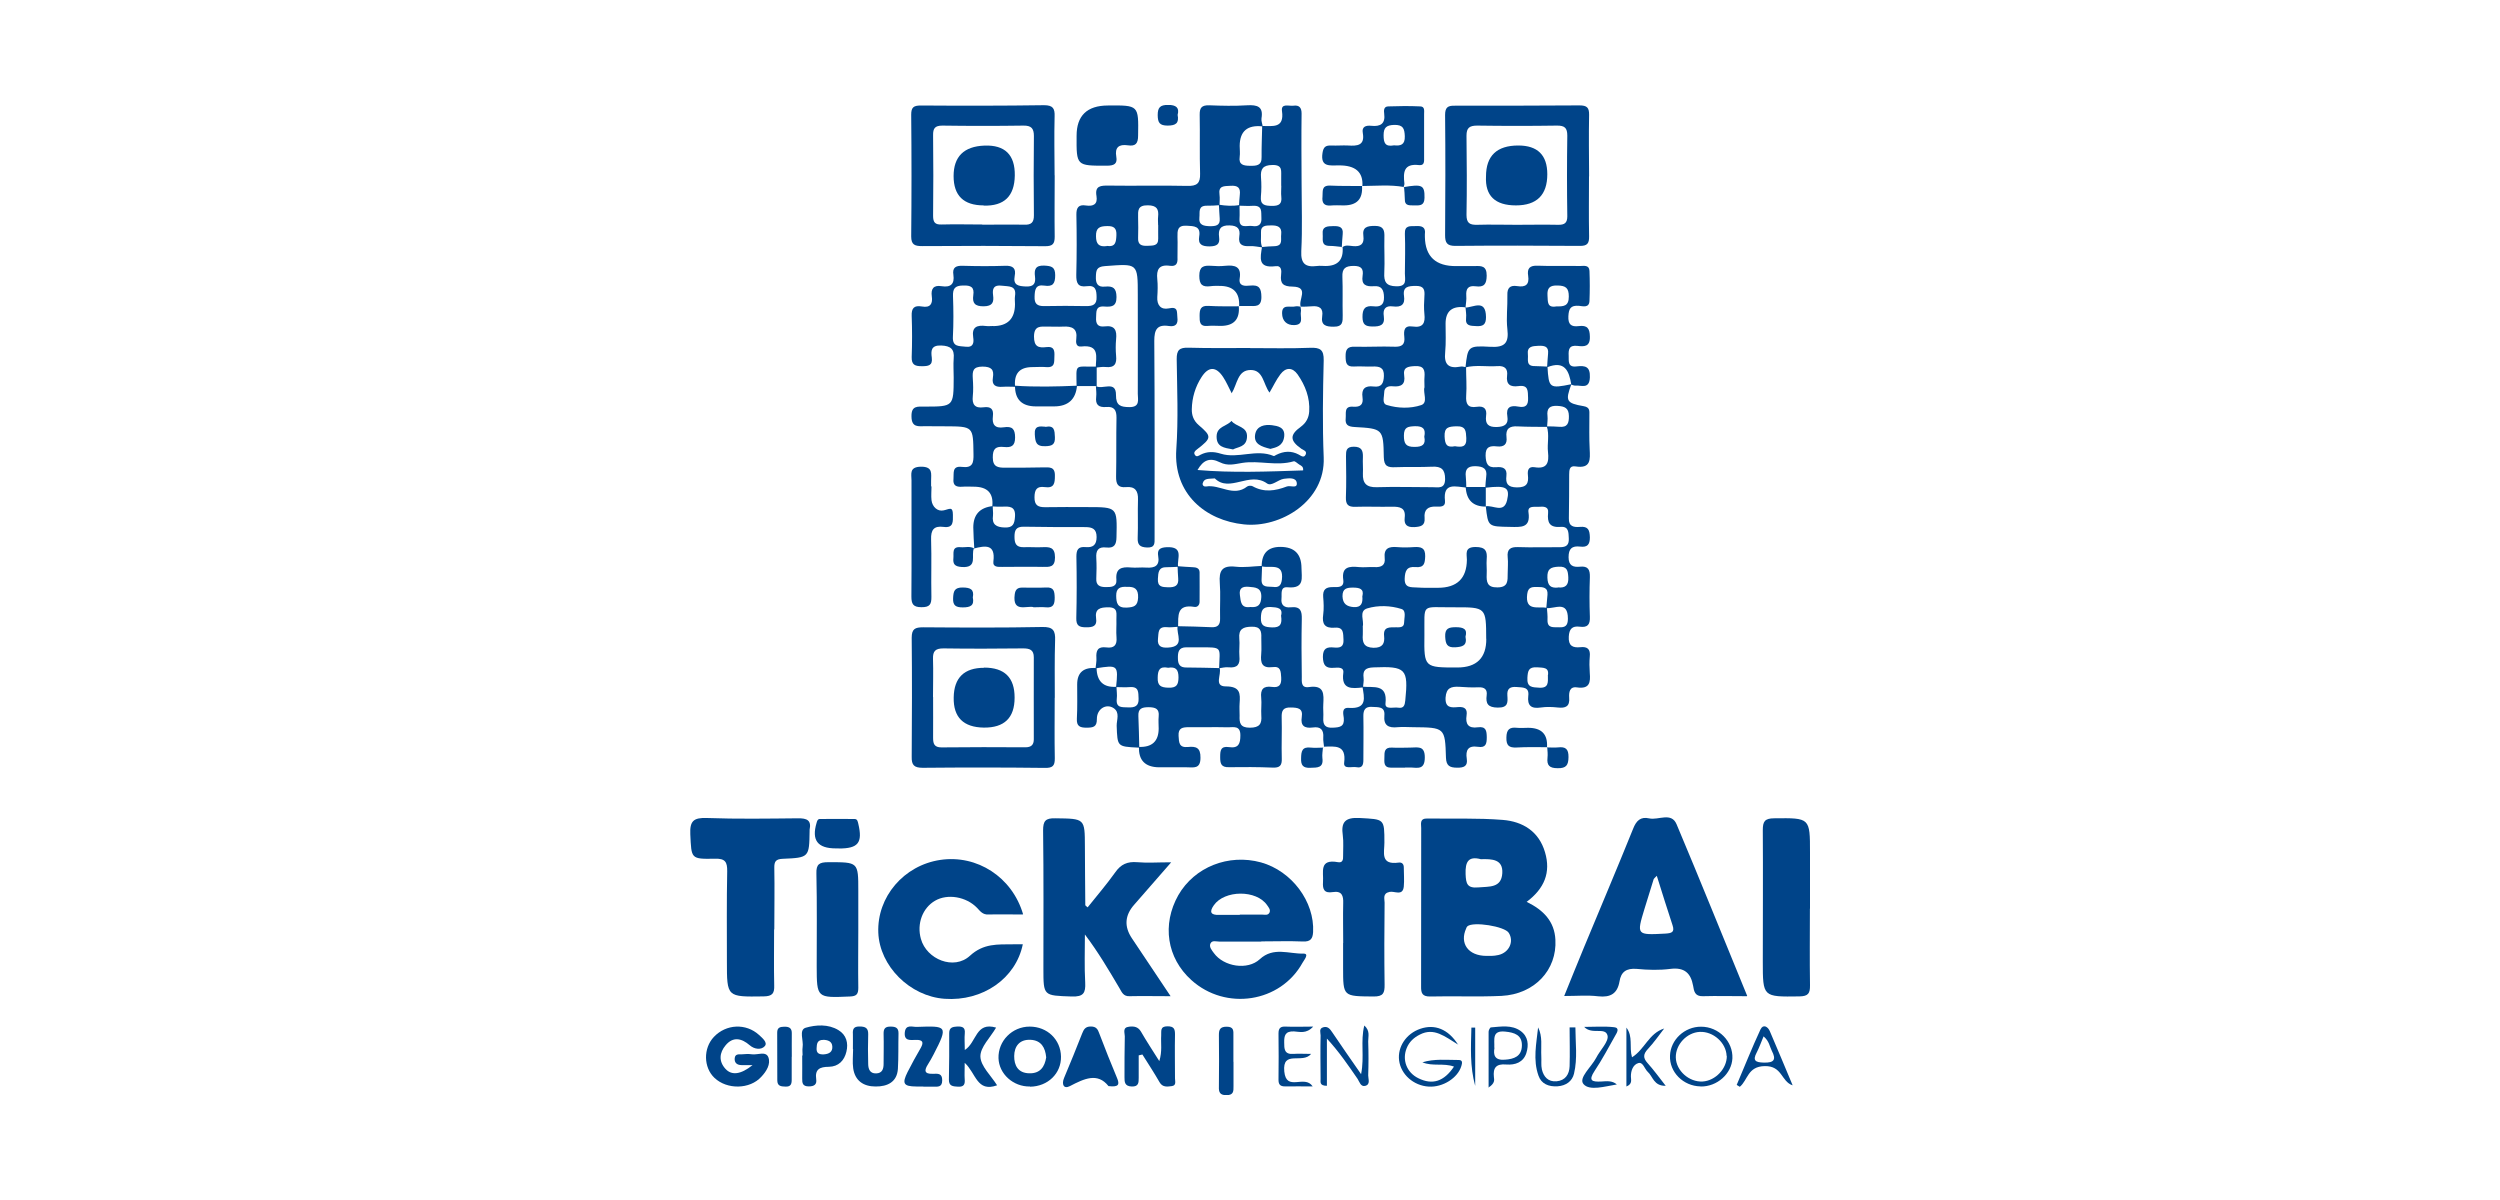 <?xml version="1.0" encoding="UTF-8"?>
<svg id="Capa_1" data-name="Capa 1" xmlns="http://www.w3.org/2000/svg" xmlns:xlink="http://www.w3.org/1999/xlink" viewBox="0 0 250 120">
  <defs>
    <style>
      .cls-1 {
        fill: none;
      }

      .cls-2 {
        fill: #004489;
      }

      .cls-3 {
        clip-path: url(#clippath);
      }
    </style>
    <clipPath id="clippath">
      <rect class="cls-1" x="69" y="10.5" width="112" height="99"/>
    </clipPath>
  </defs>
  <g class="cls-3">
    <g>
      <path class="cls-2" d="M109.55,66.87c.03-.37.12-.73.09-1.09-.05-.72.14-1.15.98-1.04.8.11,1.1-.24,1.03-1.01-.05-.59.01-1.19-.01-1.77-.03-.54.23-1.23-.8-1.23-.84,0-1.37.15-1.23,1.11.12.77-.32.9-1,.89-.69,0-1-.16-.98-.92.05-2.05.05-4.1.01-6.15,0-.68.17-1.02.93-.95.72.06,1.09-.2,1.09-1.01s-.43-.99-1.13-.99c-2.06,0-4.1,0-6.16-.04-.79-.01-.92.38-.92,1.01s.14,1.06.92,1.04c.61-.03,1.22.03,1.81,0,.75-.03,1.32-.04,1.32,1.02,0,1-.54.96-1.23.95-1.35-.03-2.7,0-4.05,0-.41,0-.96.05-.88-.56.22-1.75-.82-1.57-1.95-1.28l.04.04c-.04-.71-.09-1.42-.1-2.14q0-1.92,1.94-2.14c0,.32.06.63.03.94-.13.91.34,1.18,1.18,1.2.83.03.97-.37,1.02-1.08.08-1.06-.57-1.04-1.31-1-.32.01-.63-.01-.96-.03.14-1.32-.48-1.97-1.85-1.97-.38,0-.75-.03-1.11,0-.61.05-1-.08-.92-.8.05-.57-.16-1.3.84-1.18,1.1.14,1.18-.43,1.16-1.29-.04-2.76,0-2.76-2.87-2.77-.65,0-1.31,0-1.95-.01-.67,0-1.37.16-1.38-.96-.03-1.11.6-1,1.32-1,2.89,0,2.89-.01,2.9-2.9,0-.63-.05-1.28,0-1.91.09-.94-.3-1.26-1.25-1.3-1.03-.04-1.03.54-.94,1.21.1.81-.35.86-1.01.86-.7,0-1.02-.16-1-.92.05-1.37.05-2.73,0-4.1-.03-.78.23-1.09,1.03-.95.84.15,1.09-.28.98-1.02-.1-.73.16-1.15.98-1.01.93.15,1.31-.24,1.18-1.13-.12-.75.25-.94.96-.91,1.4.04,2.79.05,4.19,0,.83-.04,1.13.27.98,1.02-.18.94.39,1.02,1.14,1.05.8.03.97-.34.89-1-.09-.68.03-1.13.93-1.09.72.04,1.09.13,1.09.96s-.22,1.18-1.1,1.04c-.87-.13-.94.42-.96,1.1-.03.72.26.96.97.95,1.4-.03,2.79-.03,4.2,0,.66,0,1.06-.14,1.03-.91-.01-.68-.09-1.2-.97-1.08-.92.13-1.07-.34-1.06-1.13.05-2.01.05-4.01.01-6.02-.01-.72.23-1.04.96-.92.76.11,1.18-.14,1.05-.94-.18-1.04.43-1.06,1.23-1.05,2.61.04,5.23-.03,7.84.03.97.03,1.32-.25,1.29-1.23-.06-1.96,0-3.92-.04-5.88-.01-.7.19-.97.96-.95,1.26.05,2.52.08,3.78,0,1.03-.06,1.64.13,1.44,1.3-.04.25.08.53.12.81-1.53-.17-2.29.48-2.3,1.95,0,.37.05.73,0,1.09-.12.8.38.89,1,.9.65.01,1.22,0,1.19-.87-.01-1.04.04-2.07.06-3.11,1.03-.01,2.23.27,1.98-1.49-.12-.82.7-.48,1.14-.54.58-.08.82.19.82.78-.03,2.31-.01,4.63,0,6.94,0,2.28.09,4.54-.03,6.82-.06,1.25.4,1.64,1.58,1.49.27-.04.56,0,.84,0,1.25,0,1.82-.63,1.71-1.9l-.04.04c.32-.28.71-.16,1.07-.13.79.08,1.15-.22,1.05-1-.13-.92.4-1.02,1.16-1.02.89,0,.96.48.94,1.14-.03,1.19.05,2.37-.01,3.55-.05.89.18,1.33,1.19,1.35,1.13.03.87-.68.87-1.28.01-1.32.05-2.64,0-3.96-.04-.89.53-.76,1.09-.78.62-.04,1.01.1.91.81v.28c.04,1.96,1.09,2.93,3.14,2.91h1.81c.7-.03,1.24-.04,1.23.96-.01.83-.25,1.18-1.11,1.06-.75-.1-.98.25-.93.95.04.39-.05.8-.08,1.2l.04-.04c-1.35-.19-2.03.35-2.03,1.62,0,.95.05,1.91-.04,2.86-.13,1.21.32,1.68,1.55,1.44.17-.04.36.04.54.06,0,.95.08,1.91.01,2.86-.05.81.16,1.24,1.06,1.1.74-.11,1.03.22.93.91-.1.81.21,1.14,1.09,1.11.78-.03,1.16-.29,1.04-1.05-.16-.94.3-1.14,1.1-.99.74.14,1-.14.97-.87-.03-.67.06-1.33-.97-1.18-.8.11-1.24-.16-1.13-1.04.09-.68-.22-1.01-.96-.96-1.06.08-2.15-.14-3.2.13.23-2.09.25-2.19,2.47-2.06,1.47.09,1.88-.39,1.72-1.76-.13-1.13.03-2.28,0-3.4-.03-.73.27-1.02.98-.91.85.14,1.23-.16,1.1-1.02-.12-.75.14-1.06.98-1.02,1.4.06,2.79,0,4.19.03.39,0,.93-.14.96.49.04,1,.04,2,0,3-.03.73-.66.53-1.06.49-.83-.06-1.01.29-1.05,1.04-.04.81.27,1.09,1.04.99.85-.11,1.1.23,1.11,1.06.03,1.02-.58,1-1.24.92-.85-.1-.91.37-.88.99.01.56-.09,1.18.8,1.06.87-.1,1.36.01,1.32,1.1-.05,1.23-.87.76-1.46.82-.13.01-.26-.06-.4-.1-.22-1.37-.65-2.44-2.42-1.73.04-.46.05-.91.1-1.37.08-.75-.4-.8-.97-.78-.6.03-1.15.05-1.05.87.06.49-.23,1.18.71,1.16.41,0,.83.04,1.25.05.13,2.16.19,2.21,2.39,1.76-.62,1.67-.52,1.9,1.24,2.2.63.11.56.49.56.89,0,1.14-.03,2.28.03,3.42.05,1.02.13,1.96-1.42,1.71-.63-.1-.62.4-.63.82-.01,1.45,0,2.91-.03,4.38-.03.82.5.9,1.1.85.84-.08.98.32,1,1.05,0,.72-.25,1.01-.97.92-.83-.1-1.16.22-1.16,1.06s.44,1.02,1.13.95c.83-.09,1.02.3,1,1.05-.05,1.32-.05,2.64,0,3.96.03.76-.21,1.1-1.01.99-.76-.1-1.06.23-1.1,1-.05.91.39,1.13,1.16,1.05.71-.08,1.02.2.94.94-.05.54-.04,1.1,0,1.64.08.92,0,1.63-1.28,1.44-.75-.11-.81.51-.78,1.01.08.9-.35,1.09-1.15,1-.56-.06-1.13-.08-1.67,0-.98.15-1.38-.18-1.27-1.16.12-.92-.56-.83-1.18-.89-.67-.05-.96.19-.91.85.04.66.1,1.23-.96,1.21-.98-.01-1.22-.39-1.11-1.23.08-.58-.21-.82-.8-.8-.65.03-1.31,0-1.95-.05-.8-.04-1.29.1-1.36,1.08-.05,1.04.56,1.01,1.23.95.67-.06.97.18.87.83-.13.86.17,1.33,1.13,1.19.82-.11.88.35.89.99,0,.65-.08,1.09-.89.96-.98-.15-1.24.34-1.11,1.19.12.76-.3.91-.98.9-.72-.01-1.07-.18-1.1-1-.09-3.02-.12-3.02-3.29-3.05-.52,0-1.03-.05-1.54,0-.93.1-1.42-.18-1.33-1.16.09-.94-.63-.83-1.23-.87-.67-.05-.88.3-.87.92.03,1.45,0,2.92,0,4.38,0,.48-.1.85-.69.73-.44-.09-1.32.25-1.23-.46.23-1.81-.92-1.62-2.04-1.59l.03.03c-.03-.32-.1-.63-.08-.94.06-.76-.25-1.13-1.05-1.01-.84.11-1.24-.18-1.1-1.05.14-.87-.39-.94-1.09-.95-.78-.03-.94.32-.92.99.04,1.37-.03,2.73.01,4.1.03.71-.19.96-.94.92-1.44-.06-2.88-.06-4.33-.04-.82.03-.89-.39-.89-1.02s.04-1.11.87-.99c.97.15,1.15-.34,1.15-1.18,0-1-.67-.8-1.23-.8-1.31-.03-2.61,0-3.91-.01-.63,0-1.09.06-1.04.87.04.66.04,1.2.94,1.11.79-.08,1.27.05,1.25,1.08,0,1.15-.7.95-1.37.95h-2.79c-1.37-.02-2.04-.7-1.99-2.04,1.3.05,1.96-.56,1.97-1.82,0-.4-.04-.82,0-1.23.08-.76-.31-.91-1-.92-.69,0-1.07.14-1.03.9.05,1.05.06,2.09.09,3.14h-.14c-2.08-.1-2.04-.11-2.12-2.18-.01-.59.35-1.33-.31-1.77-.75-.49-1.68.09-1.67,1.09.01.81-.38.86-1.02.87-.69,0-1.02-.15-.98-.91.06-1.14.03-2.28.03-3.42,0-1.2.65-1.74,1.94-1.63.03,1.33.69,1.96,1.99,1.87.01.4.08.81.03,1.2-.1.95.54.83,1.15.86.65.03,1.07-.13,1.03-.89-.03-.61.05-1.21-.88-1.14-.45.04-.92,0-1.37,0,.23-2.2.19-2.23-2.01-1.88h-.06ZM154.69,60.77c.03.4.08.81.06,1.21-.03.89.61.72,1.15.75.62.03.89-.16.89-.86,0-1.86-1.31-.97-2.16-1.06.04-.44.08-.89.12-1.34.06-.75-.47-.77-.98-.77-.48,0-.96-.06-1.05.71-.22,1.76,1.1,1.21,1.97,1.37ZM121.94,20.52c-.41.03-.83.06-1.25.05-.92-.01-.69.66-.75,1.16-.09.8.44.87,1.05.89.57,0,1.05-.05.98-.78-.04-.46-.05-.91-.08-1.37.69.11,1.37.16,2.06.03,0,.46.03.91,0,1.37-.06,1.06.76.65,1.27.73.63.11.97-.16.92-.82-.04-.57.14-1.25-.84-1.2-.47.03-.93,0-1.4-.01.03-.35.03-.72.08-1.08.09-.71-.19-.96-.93-.91-.65.04-1.23-.03-1.1.89.05.35,0,.72,0,1.08h0ZM148.53,48.76c.03-.37.04-.72.09-1.09.12-.8-.28-1.02-1.03-1.05-.82-.03-1.1.3-1.01,1.05.04.37.04.72.05,1.09-1.06-.09-2.35-.57-2.13,1.34.06.62-.48.57-.89.56-.83-.04-1.23.32-1.15,1.14.06.76-.36.87-1.02.91-.75.04-1.05-.25-.97-.94.12-1-.48-1.11-1.28-1.1-1.22.03-2.42-.03-3.64.01-.74.03-.98-.23-.96-.94.05-1.37.03-2.73.01-4.1,0-.54,0-.97.78-.97s.93.39.91,1.04c-.03.54.03,1.1,0,1.64-.04.96.34,1.4,1.38,1.37,1.86-.06,3.73,0,5.59,0,.56,0,1.24.2,1.25-.81,0-.96-.36-1.29-1.31-1.24-1.2.06-2.42,0-3.64.05-.8.04-1.16-.1-1.18-1.01-.05-2.82-.09-2.85-2.94-3.01-.66-.04-.94-.23-.87-.89.05-.51-.18-1.21.74-1.14.76.06,1.04-.25.94-.94-.12-.83.25-1.19,1.1-1.08.82.1,1.01-.32,1.04-1.05.03-.86-.44-.97-1.14-.95-.61.03-1.22-.04-1.81,0-.83.06-.87-.39-.88-1.01-.01-.68.17-1,.93-.97,1.31.04,2.61-.05,3.92,0,.8.04,1.11-.23,1.02-1-.06-.58-.04-1.15.83-1.02,1.06.16,1.28-.37,1.18-1.25-.06-.58-.04-1.19,0-1.77.05-.63-.03-1.05-.85-1.04-.74.01-1.33.05-1.19,1,.13.86-.27,1.16-1.11,1.05-.79-.11-1.01.33-.91.97.13.92-.36,1.05-1.15,1.04-.7-.01-.97-.2-.98-.94-.01-.83.25-1.18,1.11-1.08.65.08,1.06-.13,1.04-.9-.01-.72-.22-1.18-1.01-1.11-.8.06-1.27-.14-1.13-1.04.1-.66-.09-.99-.88-.99-.84,0-1.18.25-1.14,1.1.05,1.28,0,2.56.03,3.83,0,.63.04,1.16-.91,1.15-.79,0-1.28-.15-1.14-1.05.13-.81-.3-1.06-1.05-.99-.38.04-.75.03-1.11.04l.03.03c-.34-.67.91-2.01-.83-2.04-.93-.01-1.26-.29-1.15-1.18.05-.39.06-.95-.56-.86-1.8.23-1.51-.86-1.35-1.92.41-.03.82-.08,1.23-.08.92-.03.62-.7.69-1.18.09-.76-.36-.91-1.01-.9-.53.01-1.05-.01-1.01.73.03.49-.09.99.13,1.47-.41-.05-.83-.15-1.24-.13-.75.05-1.18-.15-1.06-.97.12-.73-.14-1.08-.97-1.1-.92-.03-1.15.39-1.05,1.16.1.73-.22.92-.94.94-.76,0-1.18-.18-1.05-.99.18-1.05-.52-1.04-1.26-1.08-.94-.05-.92.51-.91,1.14.03.68-.01,1.37,0,2.05.03.54-.09.91-.75.82-1.11-.16-1.37.39-1.27,1.34.06.58.04,1.19,0,1.78-.05.81.36,1.3,1.14,1.14,1-.23.8.4.87.91.08.65-.17.95-.85.85-1.19-.18-1.46.38-1.46,1.48.05,6.56.03,13.14.03,19.71,0,.52.06.99-.75.96-.72-.03-.97-.27-.94-.97.05-1.28-.01-2.56.03-3.83.03-.83-.27-1.33-1.19-1.24-.83.08-1.01-.32-1-1.05.04-1.96,0-3.92.04-5.88.01-.76-.23-1.15-1.01-1.08-.8.06-1.11-.24-1.02-1.01.04-.35-.01-.72-.03-1.09.62.42,2.03-.62,2.01.91-.01,1.05.47,1.19,1.33,1.2,1.11.01.85-.75.85-1.33.01-3.28,0-6.56,0-9.84s0-3.17-3.3-2.93c-.82.06-.87.42-.89,1.04-.03.67.16,1.09.91,1.01.82-.08,1.14.16,1.15,1.04.01.99-.54,1-1.24.95-.89-.06-.76.56-.8,1.1-.04.62.16.97.84.89,1.06-.14,1.25.42,1.16,1.29-.05.54-.05,1.1,0,1.64.08.8-.14,1.23-1.06,1.13-.32-.04-.65.04-.97.06,0-1.02.45-2.33-1.46-2.11-.53.06-.54-.43-.49-.78.13-1.02-.43-1.26-1.32-1.21-.5.03-1.02-.01-1.54,0-.69,0-1.36-.13-1.37.99,0,1.02.44,1.16,1.25,1.06.76-.1.82.35.79.92-.03.54.1,1.15-.8,1.08-.47-.04-.93,0-1.4,0-1.29,0-1.86.65-1.73,1.97-.41,0-.84-.03-1.25,0-.69.05-1.1-.15-.97-.91.13-.81-.14-1.1-1.03-1.11-1,0-1.02.48-.98,1.19.04.59.06,1.19,0,1.77-.09.82.21,1.23,1.07,1.11.74-.1,1.03.18.94.9-.1.8.19,1.24,1.09,1.1.84-.13,1.13.16,1.13,1.02s-.39,1.02-1.1.95c-.82-.09-1.14.16-1.13,1.05,0,.95.52,1.02,1.23,1.02,1.26,0,2.52,0,3.78-.03.62,0,1.22-.11,1.2.83,0,.75-.06,1.28-1.02,1.14-.8-.11-1.01.27-1.02,1.01-.01.82.36,1.01,1.09,1,1.4-.03,2.79-.01,4.19-.01,3.01,0,2.99,0,2.92,3-.01.75-.22,1.13-1.02,1.04-.83-.1-1.05.33-1,1.05.04.68.03,1.37,0,2.05-.04.7.36.86.96.86.54,0,1.11-.01,1.05-.75-.1-1.11.5-1.3,1.45-1.21.5.05,1.02-.03,1.54.01.87.06,1.36-.2,1.19-1.15-.1-.62.13-.85.83-.89,1.8-.09,1.03,1.16,1.16,1.96-.36.01-.74.05-1.1.04-.88-.03-.88.53-.92,1.16-.05.82.43.83,1.03.85.66.01,1.07-.14,1-.9-.04-.4-.04-.81-.06-1.21.5.04,1.01.08,1.51.1.35.01.67.09.69.49.01.99,0,1.99,0,2.97,0,.32-.21.56-.52.51-1.8-.3-1.6.91-1.63,1.99-.36.01-.74.08-1.1.04-.96-.09-.84.56-.91,1.14-.09.78.35.94,1,.9,1.76-.09.79-1.37.97-2.14,1.11.03,2.24.04,3.35.1.67.04.91-.24.89-.89-.03-1.19.06-2.38-.03-3.55-.09-1.2.22-1.76,1.58-1.61.87.1,1.76-.04,2.65-.08-.01.44-.03.9-.05,1.34-.05.89.66.7,1.15.76.54.08.8-.11.88-.72.21-1.78-1.2-1.1-2.02-1.34,0-1.29.62-1.94,1.86-1.94,1.41,0,2.11.7,2.12,2.1,0,.96.36,2.1-1.38,1.94-.78-.08-.57.66-.62,1.13-.08.67.32.94.92.87,1.01-.11,1.13.4,1.11,1.2-.04,1.91-.03,3.83,0,5.74,0,.48-.1,1.15.7,1.04,1.58-.24,1.5.72,1.45,1.72-.03.46.03.91,0,1.37-.04.67.18,1.01.94.97.7-.03,1.19-.09,1.11-.96-.04-.38-.26-1.08.5-1.02,1.9.13,1.53-1.05,1.37-2.12,1.1.11,2.52-.32,2.3,1.68-.06.65.82.34,1.27.42.57.09.66-.25.71-.73.32-3.16.05-3.43-3.17-3.3-.8.03-1.1.28-1,1.05.04.3-.04.63-.06.95-1.11.13-2.19.24-1.97-1.44.09-.62-.53-.54-.91-.52-.85.08-1.11-.25-1.13-1.09,0-.86.4-1.01,1.1-.94.61.06,1-.05.96-.78-.04-.61.05-1.28-.87-1.2-1.02.08-1.29-.39-1.16-1.3.08-.58.05-1.19,0-1.77-.05-.71.23-1,.96-.99.5,0,1.15.08,1.05-.71-.19-1.33.58-1.39,1.58-1.29.5.05,1.02-.03,1.54,0,.69.04,1.11-.19,1.02-.91-.1-.96.4-1.16,1.24-1.09.56.05,1.13.04,1.68,0,.7-.04,1.15.05,1.13.92-.03.7-.09,1.15-.96,1.08-.88-.09-1.06.38-1.09,1.15-.03.97.65.85,1.22.89.7.05,1.4.03,2.1.03,1.91,0,2.88-.93,2.9-2.8,0-.58-.27-1.28.87-1.28,1.01,0,1.18.42,1.11,1.23-.04.49.03,1,0,1.51-.03.75.04,1.32,1.07,1.3,1.1,0,1.02-.68,1.03-1.38,0-.54.06-1.1,0-1.64-.08-.78.25-1.04,1.04-1.01,1.4.05,2.79,0,4.19.01.65,0,.92-.23.88-.9-.03-.58,0-1.19-.8-1.13-1.13.09-1.36-.44-1.27-1.38.08-.7-.48-.66-.94-.63-.43.03-1.13-.14-1.02.56.23,1.59-.76,1.47-1.84,1.45-2.2-.04-2.2,0-2.43-2.06.74-.14,1.81.75,2.13-.61.3-1.28-.1-1.49-2.12-1.25l-.06-.03ZM154.7,42.69c-.97-.01-1.95,0-2.92-.05-.85-.06-1.23.25-1.13,1.08.09.71-.25,1-.96.92-.69-.08-1.15.04-1.13.92.03.77.18,1.24,1.07,1.16.66-.06,1.1.11,1.01.87-.09.77.13,1.14,1.05,1.15,1.01.01,1.19-.43,1.1-1.24-.05-.46.05-.87.65-.78,1.31.22,1.47-.49,1.36-1.51-.1-.85.16-1.72-.12-2.57.41,0,.83,0,1.24.04.84.08.98-.37.97-1.08-.01-.8-.43-.97-1.13-1.01-.8-.05-1.1.25-1.01,1.01.04.35-.03.72-.04,1.08h-.03ZM121.91,66.87c.05-2.21.44-2.14-2.04-2.14h-1.24c-.79,0-.85.51-.84,1.1,0,.59.19.94.87.92,1.1,0,2.2.04,3.3.06.22.63-.61,1.83.62,1.83,1.46,0,1.45.72,1.38,1.69-.03.4,0,.82,0,1.23-.03.71.04,1.21,1.02,1.21s1.22-.39,1.15-1.23c-.04-.59.05-1.19-.01-1.77-.09-.83.21-1.2,1.07-1.08.75.11.97-.23.93-.94-.04-.59-.03-1.15-.85-1.04-1.09.14-1.23-.43-1.15-1.29.05-.54,0-1.1.01-1.64.03-.68-.09-1.14-.97-1.11-.85.01-1.32.24-1.23,1.18.06.58-.04,1.19.01,1.77.08.81-.19,1.2-1.09,1.11-.31-.04-.65.06-.96.1h.01ZM148.62,63.89c-.01-3.15-.01-3.17-3.18-3.16-3.43.03-2.96-.51-3,2.83-.04,3.19,0,3.19,3.29,3.19,1.94,0,2.91-.96,2.9-2.87h0ZM99.3,32.61c1.46,0,2.19-.73,2.2-2.18,0-.28-.04-.54,0-.82.17-1.09-.63-.95-1.31-1.04-.83-.11-.97.3-.88.96.09.68-.05,1.09-.93,1.1-.91.01-1.16-.33-1.05-1.11.12-.8-.23-1-1.03-.97-.83.01-1.02.33-1,1.06.05,1.37.06,2.73-.01,4.09-.05,1.02.65.89,1.27.97.8.1.84-.43.76-.94-.16-1.05.39-1.24,1.28-1.13.23.03.47,0,.7,0ZM136.28,62.64c0,.37.01.59,0,.82-.06.77.09,1.29,1.07,1.32.92.01,1.14-.44,1.06-1.18-.1-.95.56-.86,1.16-.87.36,0,.83.06.84-.46,0-.47.25-1.2-.26-1.37-1.1-.35-2.34-.39-3.43-.06-.88.27-.27,1.29-.45,1.81h0ZM142.45,38.77c0-.44-.03-.76,0-1.08.05-.68-.06-1.13-.96-1.08-.71.04-1.2.11-1.07.96.13.86-.3,1.14-1.13,1.06-.47-.05-.87.09-.87.63,0,.43-.25,1.09.26,1.24,1.11.34,2.37.37,3.44.01.71-.24.17-1.24.32-1.76ZM115.8,22.5h.01c0-.28-.03-.54,0-.82.08-.76-.12-1.14-1.03-1.15-1.03-.01-.98.54-.97,1.21.01.68.03,1.37,0,2.04-.04.71.36.83.96.8.52-.03,1.07.04,1.05-.73-.01-.46,0-.91,0-1.37v.03ZM128.12,18.57v-.81c-.03-.61.21-1.29-.89-1.26-.96.01-1.19.42-1.13,1.24.05.63.05,1.28-.01,1.9-.08.86.39.94,1.1.95.72.01,1.02-.2.94-.92-.04-.35,0-.72,0-1.09h-.01ZM155.62,30.64c.72.01,1.27,0,1.26-.99,0-.85-.3-1.08-1.11-1.1-.8-.03-1.07.25-1.02,1.01.04.62-.05,1.25.89,1.08h-.01ZM112.75,58.69c-.75-.06-1.14.13-1.13.89.01.72.12,1.23,1.06,1.18.71-.04,1.09-.15,1.13-.99.04-.9-.38-1.11-1.06-1.08ZM125.03,60.7c.79.08,1.07-.23,1.1-1,.03-.96-.61-.96-1.26-1.02-.62-.05-.98.13-.88.83.09.66.09,1.33,1.05,1.19h-.01ZM155.78,58.74c.79.09,1.09-.25,1.05-1.01-.04-.65-.1-1.11-.98-1.06-.8.04-1.14.23-1.11,1.1.03.8.32,1.05,1.06.99h-.01ZM145.53,44.63c.58.08,1.15.14,1.1-.82-.04-.71-.03-1.21-1.01-1.18-.76.03-1.2.09-1.16,1.02.04.75.17,1.15,1.06.97h.01ZM110.67,24.59c.89.14.94-.39.97-1.06.04-.73-.27-.95-.97-.92-.72.01-1.09.19-1.07,1.01,0,.8.31,1.09,1.07.99h0ZM154.78,67.6c.18-.89-.43-.82-1.07-.87-.85-.05-.93.35-.97,1.05-.06.96.48.95,1.18.99.97.06.87-.56.87-1.16ZM142.43,43.66c.16-.76-.12-1.06-.94-1.04-.7.03-1.1.08-1.1.94,0,.8.19,1.14,1.07,1.13.79,0,1.13-.24.97-1.01h0ZM116.78,66.77c-.83-.16-1,.27-1.01.99-.03.8.3.99,1.06,1.01.83.03,1.01-.29,1.02-1.02,0-.78-.25-1.11-1.06-.97h-.01ZM128.1,61.6c.23-.82-.36-.86-1.03-.9-.84-.04-.96.39-.98,1.09-.03.83.39.92,1.1.95.87.04,1.03-.37.92-1.14ZM136.24,59.61c.18-.72-.28-.85-.94-.85-.61,0-1.06.08-1.05.87.03.77.44,1.02,1.11,1.08.76.05.94-.39.87-1.1h.01Z"/>
      <path class="cls-2" d="M152.67,90.19c1.68.81,2.78,1.96,2.87,3.78.17,3.02-2.08,5.45-5.39,5.62-2.37.11-4.75,0-7.13.06-.79.01-.92-.33-.91-.99.01-5.29,0-10.57.01-15.86,0-.42-.18-.96.61-.95,2.51.04,5.05-.06,7.54.14,2.01.16,3.62,1.15,4.23,3.23.6,2.02-.05,3.63-1.84,4.97ZM148.67,95.59c.17,0,.69.03,1.18-.09,1.07-.25,1.57-1.35,1.03-2.21-.4-.66-3.57-1.16-4.14-.66-.06.05-.1.14-.13.23-.65,1.44.16,2.73,2.06,2.73ZM148.05,85.91c-1.18-.3-1.54.23-1.49,1.51.04.96.16,1.42,1.28,1.32,1.07-.1,2.3.08,2.39-1.42.08-1.38-.98-1.44-2.17-1.4h-.01Z"/>
      <path class="cls-2" d="M174.69,99.62c-1.62,0-3.01-.04-4.4,0-.82.03-.89-.52-.98-1.05-.23-1.26-.87-1.86-2.28-1.68-1.1.14-2.24.11-3.35,0-1.05-.09-1.58.3-1.73,1.26-.21,1.2-.89,1.62-2.13,1.48-1.06-.13-2.13-.03-3.4-.03.69-1.69,1.32-3.28,1.97-4.84,1.64-3.96,3.32-7.91,4.92-11.88.32-.81.74-1.24,1.62-1.04.92.2,2.21-.66,2.73.59,2.37,5.62,4.64,11.27,7.06,17.16h-.01ZM165.68,87.58c-.21.21-.28.27-.31.33-.31.99-.62,1.99-.92,2.97-.8,2.64-.8,2.63,2.08,2.48.65-.04.96-.14.72-.85-.53-1.58-1.01-3.17-1.57-4.93h-.01Z"/>
      <path class="cls-2" d="M108.76,90.74c.96-1.2,1.91-2.31,2.76-3.5.57-.82,1.22-1.1,2.2-1.02,1.01.09,2.04.01,3.4.01-1.35,1.54-2.52,2.9-3.7,4.24-.94,1.06-1.02,2.18-.23,3.36,1.24,1.86,2.48,3.71,3.87,5.79-1.54,0-2.82-.03-4.1,0-.62.03-.78-.4-1-.78-1.07-1.81-2.13-3.62-3.47-5.39,0,1.61-.06,3.21.03,4.81.05,1.04-.17,1.43-1.35,1.39-2.83-.1-2.83-.03-2.83-2.8,0-4.6.03-9.21-.03-13.81,0-.94.23-1.24,1.23-1.21,2.95.04,2.94,0,2.95,2.82,0,1.96.03,3.91.04,5.87,0,.03.05.06.25.23h-.01Z"/>
      <path class="cls-2" d="M126.13,94.16h-4.19c-.3,0-.72-.16-.89.18-.17.35.13.68.34.97.98,1.35,3.36,1.75,4.59.61,1.36-1.26,2.92-.52,4.36-.56.63-.01.05.66-.09.92-2.2,3.98-7.67,4.83-11.11,1.73-2.46-2.21-2.96-5.57-1.31-8.49,1.62-2.82,5.02-4.17,8.27-3.28,3.08.86,5.37,3.93,5.21,6.97-.04.65-.25.97-1,.94-1.4-.06-2.79-.01-4.19-.01h.01ZM123.98,91.49v-.03h2.23c.26,0,.58.11.74-.2.13-.29-.09-.52-.23-.73-1.06-1.57-4.27-1.54-5.34,0-.47.67-.31.99.53.96.7-.01,1.4,0,2.08,0Z"/>
      <path class="cls-2" d="M102.28,91.45c-1.22,0-2.33-.03-3.44,0-.57.03-.82-.33-1.13-.66-1.09-1.13-2.96-1.44-4.2-.72-1.25.72-1.85,2.3-1.42,3.82.57,2.05,3.3,3.16,4.9,1.69,1.37-1.26,2.78-1.13,4.32-1.15h.97c-.7,3.43-4.02,5.72-7.81,5.45-3.47-.24-6.51-3.26-6.64-6.62-.14-3.57,2.55-6.73,6.21-7.27s7.18,1.71,8.27,5.44h-.03Z"/>
      <path class="cls-2" d="M77.41,92.93c0,1.87-.03,3.74.01,5.6.03.8-.17,1.1-1.07,1.11-3.66.05-3.66.09-3.66-3.49,0-3.01-.03-6.02.03-9.03.01-.91-.19-1.28-1.22-1.25-2.45.05-2.35,0-2.47-2.44-.06-1.33.32-1.68,1.67-1.63,3.03.11,6.07.06,9.1.03.89-.01,1.36.19,1.16,1.14v.14c-.04,2.62-.04,2.66-2.69,2.77-.7.03-.85.28-.84.9.04,2.05,0,4.1,0,6.16h-.01Z"/>
      <path class="cls-2" d="M105.47,17.51c0,2.05-.03,4.1,0,6.16,0,.7-.19.95-.94.95-4.1-.04-8.22-.04-12.32-.01-.74,0-1.09-.14-1.09-.96.04-4.06.04-8.12,0-12.18,0-.72.22-.92.96-.92,4.1.03,8.22.03,12.32-.03.91,0,1.09.34,1.06,1.13-.05,1.96-.01,3.92,0,5.88h.01ZM98.23,22.47c1.4,0,2.79-.03,4.19,0,.72.03.98-.24.97-.95-.03-2.64-.03-5.29,0-7.92,0-.76-.26-1.05-1.05-1.04-2.7.04-5.41.04-8.1,0-.76,0-.94.29-.93.96.03,2.68.03,5.38,0,8.06,0,.65.19.9.87.87,1.35-.04,2.7,0,4.05,0h0Z"/>
      <path class="cls-2" d="M105.47,69.8c0,2.01-.03,4.01.01,6.02.01.78-.22.99-1.03.97-4.06-.05-8.12-.05-12.17-.01-.87,0-1.13-.27-1.11-1.1.03-3.97.04-7.94,0-11.9,0-.9.34-1.05,1.15-1.05,3.97.03,7.93.05,11.9-.03,1.1-.03,1.33.37,1.29,1.34-.06,1.91-.03,3.83-.03,5.74h-.01ZM93.31,69.7c0,1.37.01,2.73,0,4.1,0,.59.13.94.84.94,2.79-.03,5.59-.03,8.38-.01.58,0,.85-.23.85-.8,0-2.73-.01-5.46,0-8.2,0-.75-.41-.89-1.07-.89-2.65.03-5.3.04-7.97,0-.82,0-1.06.29-1.04,1.04.04,1.28,0,2.56,0,3.82Z"/>
      <path class="cls-2" d="M158.9,17.62c0,2.01-.03,4.01.01,6.02.01.7-.18.96-.93.95-4.15-.03-8.31-.04-12.46,0-.84,0-1.01-.34-1.01-1.06.03-4.01.04-8.03,0-12.04,0-.76.28-.94.98-.92,4.15,0,8.31,0,12.46-.03.74,0,.97.22.96.94-.04,2.05-.01,4.11,0,6.16h-.01ZM151.63,22.48c1.4,0,2.79-.03,4.19,0,.63.01.91-.18.91-.85-.04-2.68-.04-5.38,0-8.06,0-.78-.26-1.02-1.05-1.01-2.65.04-5.3.04-7.96,0-.79,0-1.07.24-1.07,1.01.03,2.64.05,5.27,0,7.92,0,.81.31,1.01,1.06.99,1.31-.04,2.6,0,3.91,0h.01Z"/>
      <path class="cls-2" d="M134.32,94.3c0-1.32-.03-2.64,0-3.96.03-.76-.12-1.28-1.05-1.13-.85.14-1.02-.28-.97-1,.08-.99-.44-2.35,1.51-1.99.44.08.52-.25.5-.62-.01-.68.06-1.38-.03-2.05-.19-1.33.21-1.83,1.69-1.75,2.47.14,2.47.04,2.47,2.47,0,.97-.43,2.25,1.42,1.99.34-.05.52.15.52.48,0,.63.06,1.28,0,1.91-.1,1-.93.43-1.42.54-.72.15-.5.68-.5,1.08-.03,2.73-.04,5.46,0,8.2.01.83-.13,1.19-1.11,1.18-3.04-.03-3.04.03-3.04-2.9v-2.45Z"/>
      <path class="cls-2" d="M180.99,90.88c0,2.56-.03,5.11.01,7.65.01.8-.17,1.1-1.07,1.11-3.65.05-3.65.08-3.65-3.5,0-4.38.03-8.75,0-13.13,0-.86.19-1.18,1.15-1.18,3.57-.04,3.57-.06,3.57,3.44v5.6h-.01Z"/>
      <path class="cls-2" d="M85.83,92.91c0,1.96-.03,3.91,0,5.87,0,.63-.17.85-.85.87-3.3.14-3.3.16-3.31-3.02,0-3.1.04-6.19-.03-9.28-.03-.94.3-1.13,1.19-1.13,3,0,3-.04,3,2.87v3.82Z"/>
      <path class="cls-2" d="M136.24,18.61q.14-2.1-2.37-2.07c-.89,0-1.84.19-1.62-1.24.09-.61.32-.77.88-.75.56.03,1.13-.03,1.68,0,.93.06,1.69,0,1.47-1.25-.12-.63.3-.78.85-.72.93.1,1.42-.22,1.29-1.21-.04-.3-.06-.72.4-.73,1.07-.04,2.13-.05,3.21,0,.47.01.38.46.38.75v4.36c0,.35.06.82-.5.76-1.58-.19-1.59.76-1.47,1.85.01.13-.06.25-.09.38l.04-.04c-1.38-.25-2.78-.11-4.17-.1l.03.03h-.01ZM139.37,14.53c.69.08,1.14-.04,1.11-.91-.03-.77-.17-1.15-1.07-1.13-.79.03-1.05.28-1.05,1.04s.16,1.16,1.01,1.01h0Z"/>
      <path class="cls-2" d="M107.66,13.57c0-2,1.04-3.01,3.12-3.02,3.1-.03,3.08-.03,3.03,3.01,0,.8-.26,1.09-1.03.97-.91-.13-1.31.22-1.15,1.14.13.72-.22.9-.96.9-3.03,0-3.03.04-3.01-3h.01Z"/>
      <path class="cls-2" d="M93.15,48.65c0,.46-.05.91,0,1.37.08.67.61,1.15,1.2,1.02.57-.11.94-.46.94.44,0,.66.09,1.35-.94,1.21-.98-.13-1.27.32-1.24,1.25.06,1.91-.01,3.83.03,5.74.01.75-.16,1.05-1,1.04-.84,0-1-.34-1-1.06.03-3.87,0-7.75.01-11.62,0-.63-.25-1.35.94-1.37,1.25-.01,1.01.73,1.02,1.43v.54h.03Z"/>
      <path class="cls-2" d="M75.27,106.51h-1.13c-.44-.01-.71-.23-.67-.68.04-.47.43-.39.74-.4.32-.03.66-.05.98,0,.57.08,1.38-.34,1.64.28.27.7-.19,1.43-.7,1.97-1.14,1.26-3.42,1.3-4.68.11-1.1-1.04-1.14-2.96-.06-4.1,1.22-1.29,3.21-1.39,4.52-.19.32.3.88.75.57,1.11-.34.4-1.03.33-1.5-.08-.83-.72-1.68-.89-2.42,0-.61.73-.72,1.59,0,2.37.61.65,1.5.57,2.7-.39h.01Z"/>
      <path class="cls-2" d="M113.87,105.53v2.25c0,.48,0,.9-.71.87-.7-.03-.71-.46-.71-.92,0-1.37,0-2.73.03-4.1,0-.34-.26-.89.43-.96.48-.06.89,0,1.18.48.54.94,1.14,1.85,1.84,2.96.31-.99.14-1.78.19-2.56.03-.43-.14-.92.63-.92.67,0,.75.29.75.83-.03,1.45,0,2.92,0,4.38,0,.28.16.71-.32.77-.44.06-.92.14-1.22-.38-.54-.94-1.14-1.86-1.72-2.78-.12.03-.22.05-.34.08h-.03Z"/>
      <path class="cls-2" d="M102.99,108.65c-1.67.03-3.09-1.26-3.14-2.83-.05-1.72,1.36-3.16,3.12-3.16s3.1,1.3,3.13,3c.03,1.68-1.31,2.99-3.1,3.01h0ZM104.62,105.74c-.09-.97-.49-1.71-1.57-1.76-1.1-.05-1.62.65-1.63,1.62-.01.94.38,1.71,1.51,1.73,1.09.03,1.54-.65,1.69-1.59h-.01Z"/>
      <path class="cls-2" d="M110.85,108.61c-1.09-1.38-2.42-.75-3.86,0-.63.33-.85-.19-.58-.82.62-1.47,1.22-2.95,1.8-4.43.17-.42.32-.71.87-.71s.7.28.85.7c.57,1.49,1.15,2.97,1.77,4.44.27.64.21.95-.85.82Z"/>
      <path class="cls-2" d="M96.47,106.29c0,.75-.03,1.19,0,1.63.04.48-.05.78-.66.75-.52-.03-.93-.05-.92-.71.03-1.54.04-3.09.03-4.64,0-.57.32-.64.82-.67.52-.01.79.1.74.67-.05.52,0,1.04,0,1.68,1.2-.76,1.06-2.85,3.13-2.24-.57.99-1.59,1.95-1.57,2.9.03.96,1.07,1.91,1.67,2.87-2.03.73-2.1-1.2-3.23-2.24Z"/>
      <path class="cls-2" d="M85.29,104.92c0-.51.01-1,0-1.51-.03-.47.05-.77.66-.76.57,0,.88.14.87.76-.03,1-.03,2,0,3.01.01.48.17.94.79.92.62-.01.75-.46.75-.95,0-1,.03-2.01,0-3.01-.01-.52.16-.73.71-.72.5,0,.79.13.78.68-.03,1.19.01,2.37-.06,3.55-.09,1.3-1.02,1.77-2.23,1.76-1.23,0-2.06-.59-2.24-1.81-.09-.62-.01-1.28-.01-1.91v-.03Z"/>
      <path class="cls-2" d="M80.26,105.55c0-.28-.04-.56,0-.82.12-.68-.41-1.75.32-1.96,1.01-.29,2.24-.38,3.26.24.8.48,1.01,1.3.8,2.16-.21.89-.79,1.49-1.75,1.51-.92,0-1.41.25-1.27,1.24.08.52-.19.72-.74.72-.61,0-.67-.32-.66-.78.01-.77,0-1.54,0-2.33l.03.03ZM82.33,103.99c-.61-.01-.65.39-.67.83-.03.49.23.63.69.62.53-.03.93-.23.88-.81-.04-.51-.45-.63-.91-.65h.01Z"/>
      <path class="cls-2" d="M92.33,108.65h-.7c-1.28-.01-1.45-.29-.87-1.45.41-.81.85-1.61,1.31-2.4.32-.57.22-.83-.49-.81-.54.01-1.19.14-1.1-.76.09-.82.74-.53,1.18-.54,3.01-.1,3.21-.16,1.69,2.77-.17.33-.35.65-.54.95-.38.59-.44,1.01.49.97.47-.01.93-.08.92.66,0,.73-.49.62-.94.63h-.97.03Z"/>
      <path class="cls-2" d="M83.87,84.84h-.28c-1.84,0-2.45-.82-1.93-2.56.05-.19.12-.38.31-.38,1.16-.01,2.32-.01,3.48,0,.3,0,.32.25.38.48.45,1.9,0,2.48-1.97,2.47h.01Z"/>
      <path class="cls-2" d="M145.84,104.48c-1.36-.83-2.43-1.76-3.86-1.02-.6.3-1.06.73-1.31,1.35-.48,1.18,0,2.44,1.16,3.01,1.41.7,2.56.34,3.57-1.16-1.04-.38-2.16,0-3.16-.43,1.2-.37,2.43-.23,3.64-.23.41,0,.34.32.26.59-.35,1.2-1.85,2.16-3.27,2.07-1.51-.09-2.78-1.21-2.96-2.62-.17-1.35.71-2.68,2.12-3.16,1.42-.49,2.79,0,3.8,1.62v-.03Z"/>
      <path class="cls-2" d="M136.11,107.41c.35-1.77-.08-3.26.32-4.86.61.54.38,1.11.39,1.59.04,1.14.04,2.28,0,3.4,0,.37.25.91-.31,1.05-.44.1-.56-.4-.75-.7-.93-1.35-1.85-2.71-3.07-4.03v4.72c-.78,0-.62-.42-.63-.68-.01-1.45-.03-2.91,0-4.36,0-.28-.19-.68.26-.81.44-.13.67.15.89.48.89,1.32,1.8,2.63,2.9,4.21h0Z"/>
      <path class="cls-2" d="M170.05,108.64c-1.73-.03-3.12-1.43-3.05-3.07.05-1.59,1.46-2.91,3.11-2.9,1.76,0,3.2,1.47,3.13,3.16-.07,1.54-1.53,2.85-3.18,2.82h0ZM172.66,105.59c-.04-1.3-1.33-2.47-2.69-2.4-1.28.06-2.42,1.26-2.39,2.56.03,1.32,1.33,2.48,2.69,2.4,1.28-.08,2.43-1.3,2.41-2.56h-.01Z"/>
      <path class="cls-2" d="M123.35,106.15v2.47c0,.48.03.89-.7.9-.66,0-.78-.3-.76-.83.01-1.73.03-3.47,0-5.2,0-.54.13-.82.78-.82.74,0,.67.44.67.9v2.61h.01Z"/>
      <path class="cls-2" d="M179.25,108.53c-1.15-.39-1.01-1.96-2.79-1.92-1.71.04-1.67,1.4-2.48,2.07-.1-.06-.21-.13-.31-.19.79-1.85,1.53-3.72,2.38-5.55.26-.54.71-.3.92.15.78,1.81,1.53,3.62,2.29,5.43h0ZM176.36,103.63c-.26.62-.44,1.14-.69,1.62-.43.81-.13.99.71,1.01,1.04.03,1.26-.3.8-1.18-.22-.43-.25-.96-.83-1.45Z"/>
      <path class="cls-2" d="M79.17,105.67v2.31c0,.42-.09.7-.61.68-.47-.01-.83-.05-.83-.63,0-1.59,0-3.17-.01-4.77,0-.49.26-.58.7-.59.52-.01.78.15.76.7-.01.77,0,1.54,0,2.31h-.01Z"/>
      <path class="cls-2" d="M162.64,102.76c.69.91.26,1.92.56,2.97,1.28-.8,1.68-2.4,3.22-2.88-.54.7-1.04,1.42-1.64,2.06-.47.51-.48.89-.03,1.39.61.68,1.15,1.42,1.82,2.28-1.2.03-1.28-.94-1.8-1.4-.32-.3-.47-1.01-.94-.87-.52.15-.75.75-.74,1.35,0,.32.18.73-.45.99v-5.88Z"/>
      <path class="cls-2" d="M148.86,108.77v-5.6c0-.15.14-.42.23-.43,1.01-.08,2.07-.28,2.96.35.78.56.84,1.4.58,2.23-.3.91-1.1,1.2-2.01,1.13-1.02-.09-1.33.34-1.23,1.26.04.29.12.63-.57,1.06h.03ZM149.45,104.77c-.13.72,0,1.28,1.03,1.2.94-.06,1.68-.34,1.71-1.39.03-1.08-.74-1.33-1.67-1.42-1.36-.14-1.05.8-1.09,1.61h.01Z"/>
      <path class="cls-2" d="M131.27,108.64c-1.05,0-1.9-.01-2.77,0-.49,0-.65-.2-.65-.66.01-1.54.03-3.1,0-4.64,0-.54.21-.71.74-.68.83.04,1.66,0,2.73,0-.7.76-1.37.51-1.93.48-.88-.03-.98.43-.97,1.11,0,.63,0,1.21.92,1.14.52-.04,1.03,0,1.77,0-.85,1.05-2.9-.44-2.68,1.77.21,2.05,2.02.27,2.83,1.47h0Z"/>
      <path class="cls-2" d="M154.72,74.72c-1.02,0-2.04-.03-3.05.03-.78.04-1.05-.2-1.03-1,.01-.78.3-1.06,1.06-.97.36.04.74,0,1.11,0,1.35,0,1.98.65,1.89,1.96l.03-.03h0Z"/>
      <path class="cls-2" d="M140.51,76.77h-1.38c-.79,0-.7-.54-.69-1.04,0-.53-.01-1.01.76-.97.6.04,1.2,0,1.81,0,.69.01,1.47-.27,1.47.97s-.66,1.06-1.41,1.02h-.57Z"/>
      <path class="cls-2" d="M157.54,102.73c0,1.54.23,3.1-.14,4.64-.18.75-.79,1.2-1.64,1.26-.88.06-1.63-.24-1.91-1.06-.57-1.59-.21-3.21-.04-4.83.47.92.27,1.9.32,2.86.03.46-.04.92.06,1.35.17.72.62,1.25,1.46,1.18.89-.08,1.28-.7,1.31-1.51.04-1.29,0-2.59,0-3.88h.58Z"/>
      <path class="cls-2" d="M103.35,60.71c-.71-.16-2.11.58-1.88-1.25.06-.53.3-.71.78-.7.79,0,1.58.03,2.35-.01.81-.05.85.4.87,1.01,0,.65-.12,1.06-.91.97-.36-.04-.74,0-1.23,0v-.03Z"/>
      <path class="cls-2" d="M136.2,18.58c.1,1.32-.51,1.97-1.85,1.96-.41,0-.84-.03-1.26.01-.7.06-.91-.27-.84-.89.05-.52-.14-1.14.78-1.1,1.06.05,2.13.03,3.2.04l-.03-.03Z"/>
      <path class="cls-2" d="M161.66,108.45c-1.15.18-2.7.67-3.31-.04-.53-.62.8-1.72,1.27-2.63.39-.77,1.29-1.64,1.13-2.24-.23-.87-1.57-.03-2.33-.85,1,0,2.01-.08,2.99.03.58.06.3.53.12.83-.67,1.19-1.31,2.4-2.07,3.54-.65.99-.27,1.11.69,1.06.5-.03,1.06-.11,1.53.29Z"/>
      <path class="cls-2" d="M154.7,74.74c.36,0,.74.04,1.1,0,.76-.09,1.06.16,1.05.97-.01.8-.22,1.13-1.09,1.11-.82,0-1.09-.29-1.01-1.04.04-.35,0-.72-.03-1.08l-.03.03Z"/>
      <path class="cls-2" d="M132.3,74.72c-.03.37-.1.73-.06,1.09.13.99-.5.95-1.2.97-.75.04-.96-.27-.93-.96.01-.7.1-1.16.97-1.06.41.05.83,0,1.26,0l-.03-.03h0Z"/>
      <path class="cls-2" d="M117.76,11.47c.17.86-.19,1.08-.98,1.09-.83,0-1-.3-1.01-1.05,0-.77.25-1.02,1.04-1.02s1.14.27.96.97h0Z"/>
      <path class="cls-2" d="M140.34,18.72c1.9-.34,2.13-.19,2.11,1.06-.01.73-.39.78-.94.76-.48-.03-1.06.14-1.03-.67,0-.4-.05-.8-.08-1.2l-.04.04h-.01Z"/>
      <path class="cls-2" d="M134.21,24.7c-.41-.04-.82-.11-1.23-.11-.92,0-.66-.66-.71-1.16-.08-.83.49-.8,1.07-.82.58-.01,1.01.08.93.8-.05.44-.06.89-.09,1.34l.04-.04h-.01Z"/>
      <path class="cls-2" d="M146.5,30.76c.84,0,2.08-.91,2.1.95,0,.73-.27.94-.96.9-.6-.03-1.13,0-1.03-.82.04-.35-.04-.72-.06-1.08l-.04.04h0Z"/>
      <path class="cls-2" d="M97.4,54.83c-.34.66.44,1.99-1.23,1.87-.69-.05-.89-.28-.83-.89.05-.49-.19-1.18.74-1.09.45.04.92-.14,1.36.14l-.04-.03h0Z"/>
      <path class="cls-2" d="M97.28,59.74c.17.81-.23,1-1,1-.69,0-1-.18-.97-.91.03-.7.12-1.09.97-1.08.76.01,1.16.19,1,1h0Z"/>
      <path class="cls-2" d="M147.52,108.59c-.54-1.94-.43-3.88-.38-5.83h.38v5.83Z"/>
      <path class="cls-2" d="M125.02,34.81c2.01,0,4.01.05,6-.03,1.01-.04,1.37.2,1.35,1.26-.08,3.23-.13,6.46,0,9.7.18,4.41-4.36,7.08-7.97,6.7-3.83-.39-7.08-3.04-6.77-7.51.21-3,.08-6.01.04-9.01-.01-.91.27-1.18,1.19-1.15,2.04.06,4.1.03,6.15.03h.01ZM123.16,39.31c-.3-.58-.53-1.13-.85-1.61-.7-1.06-1.45-1.08-2.15,0-.63.97-.96,2.07-.98,3.23-.01.62.19,1.15.69,1.58,1.32,1.13,1.31,1.29-.16,2.42-.22.16-.36.33-.23.54.16.28.38.11.58,0,.65-.33,1.29-.33,2.02-.1,1.73.54,3.54-.51,5.29.23.05.03.17-.08.25-.11.75-.38,1.5-.44,2.26-.03.23.13.52.37.69-.01.14-.34-.19-.42-.43-.57-1.16-.81-1.19-1.39-.05-2.21.53-.39.79-.9.83-1.51.09-1.38-.39-2.61-1.16-3.72-.52-.73-1.19-.72-1.72-.01-.43.56-.71,1.2-1.09,1.83-.63-.85-.61-2.26-1.88-2.26-1.33,0-1.33,1.42-1.91,2.34v-.03ZM130.31,47.05c.05-.38-.17-.47-.36-.58-.19-.11-.44-.38-.58-.34-1.71.51-3.45-.11-5.14.16-.8.13-1.45.33-2.24-.06-1.02-.51-1.67-.22-2.24.77,3.49.3,7.01.16,10.56.04h0ZM121.49,47.84c-.6.06-1.07-.05-1.22.49-.05.22.14.35.34.32,1.37-.24,2.73,1.09,4.11,0,.12-.09.4-.1.53-.03,1.15.65,2.28.47,3.43.03.34-.14,1.06.25,1-.34-.06-.59-.79-.49-1.29-.43-.6.09-1.23.78-1.68.47-1.75-1.26-3.75.96-5.23-.51h.01Z"/>
      <path class="cls-2" d="M123.91,30.65c.09-1.39-.58-2.08-2.01-2.06-.28,0-.56-.01-.84.03-.83.11-1.13-.16-1.13-1.04,0-.94.43-1.05,1.19-1,.47.04.93.05,1.4,0,.98-.1,1.64.08,1.45,1.26-.13.8.53.77,1.01.72.94-.1,1.15.25,1.16,1.14,0,1.06-.65.89-1.28.9h-.97l.03.03v.03Z"/>
      <path class="cls-2" d="M101.5,38.57c2.07.14,4.14.09,6.2,0-.12,1.37-.89,2.07-2.3,2.07h-1.8c-1.41,0-2.11-.69-2.1-2.07Z"/>
      <path class="cls-2" d="M123.88,30.62c.11,1.32-.5,1.97-1.82,1.97-.41,0-.84-.04-1.26,0-.85.09-.84-.42-.84-1.01,0-.63.09-1.04.89-.99,1.02.06,2.04.04,3.05.04l-.03-.03h0Z"/>
      <path class="cls-2" d="M107.66,38.62c-.03-2.37-.25-1.91,2.01-1.96v1.95h-2.01Z"/>
      <path class="cls-2" d="M104.53,42.69c.93-.19.93.37.96,1.02.03.72-.25.9-.96.91-.96.04-1-.47-1.05-1.18-.06-.9.49-.81,1.05-.77h0Z"/>
      <path class="cls-2" d="M148.58,48.7v1.96c-1.28,0-1.94-.65-2.01-1.96h2.01Z"/>
      <path class="cls-2" d="M130.05,30.64c.01.18.08.37.04.53-.1.49.35,1.3-.65,1.34-.78.03-1.22-.44-1.23-1.16-.03-1,.83-.57,1.33-.71.17-.04.36.01.54.03l-.03-.03h-.01Z"/>
      <path class="cls-2" d="M146.55,63.67c.19.92-.34,1.01-1.02,1.06-.84.05-.97-.34-1.01-1.05-.04-.83.34-.96,1.06-.96.78,0,1.18.19.97.95Z"/>
      <path class="cls-2" d="M98.37,20.54c-2.01,0-3.01-.98-3.01-2.93s1.03-2.97,3.08-3.05c2.05-.08,3.07.92,3.04,2.99-.03,2.07-1.06,3.07-3.11,3.01h0Z"/>
      <path class="cls-2" d="M98.41,66.76c2.04,0,3.06.99,3.05,3.01,0,2.02-1.03,3.01-3.08,2.99-2.04-.03-3.05-1.03-3.01-3.01.03-1.98,1.05-2.97,3.04-2.97h0Z"/>
      <path class="cls-2" d="M148.6,17.65c0-2.07,1.08-3.1,3.23-3.1,1.93,0,2.9.96,2.9,2.87,0,2.08-1.05,3.12-3.14,3.12s-3.09-.97-2.99-2.9Z"/>
      <path class="cls-2" d="M123.29,44.94c-.91-.16-1.63-.25-1.63-1.28s1.02-1.02,1.49-1.57c.45.61,1.63.53,1.55,1.63-.06,1-.92.96-1.41,1.23h0Z"/>
      <path class="cls-2" d="M127.04,44.89c-.91-.23-1.67-.48-1.53-1.42.14-.9.98-1.04,1.69-.95.56.08,1.33.19,1.22,1.14-.12.95-.8,1.08-1.38,1.23Z"/>
    </g>
  </g>
</svg>
